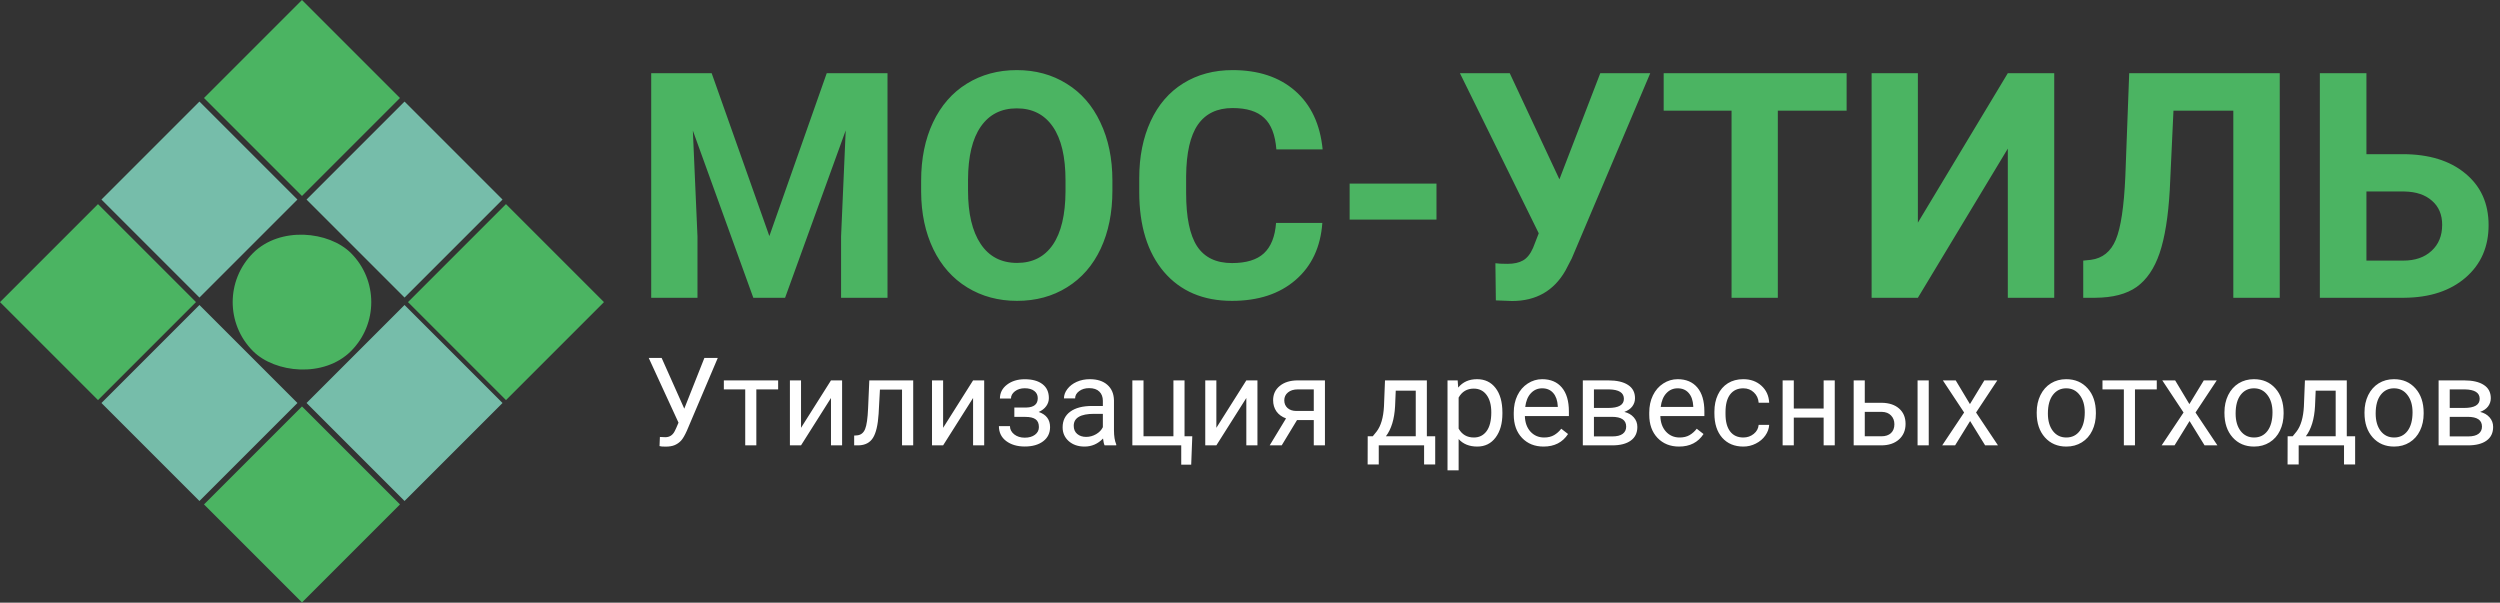 <?xml version="1.0" encoding="UTF-8"?> <svg xmlns="http://www.w3.org/2000/svg" width="3862" height="931" viewBox="0 0 3862 931" fill="none"><rect x="0" y="0" width="3862" height="931" fill="#333333" stroke="none"/> <rect x="315.124" y="151.376" width="214.079" height="214.079" transform="rotate(-45 315.124 151.376)" fill="#4BB462"></rect> <rect x="315.124" y="466.691" width="214.079" height="214.079" rx="107.039" transform="rotate(-45 315.124 466.691)" fill="#4BB462"></rect> <rect x="315.124" y="779.246" width="214.079" height="214.079" transform="rotate(-45 315.124 779.246)" fill="#4BB462"></rect> <rect x="630.247" y="466.691" width="214.079" height="214.079" transform="rotate(-45 630.247 466.691)" fill="#4BB462"></rect> <rect x="473.542" y="308.273" width="214.079" height="214.079" transform="rotate(-45 473.542 308.273)" fill="#76BDAA"></rect> <rect x="156.706" y="308.273" width="214.079" height="214.079" transform="rotate(-45 156.706 308.273)" fill="#76BDAA"></rect> <rect x="473.542" y="622.541" width="214.079" height="214.079" transform="rotate(-45 473.542 622.541)" fill="#76BDAA"></rect> <rect x="156.706" y="622.541" width="214.079" height="214.079" transform="rotate(-45 156.706 622.541)" fill="#76BDAA"></rect> <rect y="466.691" width="214.079" height="214.079" transform="rotate(-45 0 466.691)" fill="#4BB462"></rect> <path d="M1099.38 113.062L1188.5 364.688L1277.14 113.062H1371.02V460H1299.3V365.164L1306.45 201.465L1212.8 460H1163.72L1070.31 201.703L1077.46 365.164V460H1005.98V113.062H1099.38ZM1718.44 294.395C1718.44 328.548 1712.4 358.492 1700.33 384.227C1688.26 409.961 1670.94 429.818 1648.38 443.797C1625.98 457.776 1600.25 464.766 1571.18 464.766C1542.43 464.766 1516.77 457.855 1494.21 444.035C1471.66 430.215 1454.18 410.517 1441.79 384.941C1429.4 359.207 1423.13 329.66 1422.97 296.301V279.145C1422.97 244.991 1429.08 214.967 1441.32 189.074C1453.71 163.022 1471.1 143.086 1493.5 129.266C1516.06 115.286 1541.79 108.297 1570.7 108.297C1599.61 108.297 1625.27 115.286 1647.67 129.266C1670.23 143.086 1687.62 163.022 1699.85 189.074C1712.24 214.967 1718.44 244.911 1718.44 278.906V294.395ZM1646 278.668C1646 242.29 1639.49 214.65 1626.46 195.746C1613.43 176.842 1594.85 167.391 1570.7 167.391C1546.72 167.391 1528.21 176.763 1515.18 195.508C1502.16 214.094 1495.57 241.417 1495.41 277.477V294.395C1495.41 329.819 1501.92 357.301 1514.95 376.84C1527.97 396.379 1546.72 406.148 1571.18 406.148C1595.17 406.148 1613.59 396.776 1626.46 378.031C1639.33 359.128 1645.84 331.646 1646 295.586V278.668ZM2042.74 344.434C2040.04 381.764 2026.22 411.152 2001.28 432.598C1976.5 454.043 1943.77 464.766 1903.11 464.766C1858.63 464.766 1823.6 449.833 1798.02 419.969C1772.61 389.945 1759.9 348.802 1759.9 296.539V275.332C1759.9 241.973 1765.78 212.585 1777.53 187.168C1789.29 161.751 1806.05 142.292 1827.81 128.789C1849.73 115.128 1875.15 108.297 1904.06 108.297C1944.09 108.297 1976.34 119.02 2000.8 140.465C2025.26 161.91 2039.4 192.013 2043.21 230.773H1971.73C1969.98 208.375 1963.71 192.172 1952.91 182.164C1942.26 171.997 1925.98 166.914 1904.06 166.914C1880.23 166.914 1862.36 175.492 1850.45 192.648C1838.69 209.646 1832.65 236.095 1832.34 271.996V298.207C1832.34 335.697 1837.98 363.099 1849.25 380.414C1860.69 397.729 1878.64 406.387 1903.11 406.387C1925.19 406.387 1941.63 401.383 1952.43 391.375C1963.39 381.208 1969.67 365.561 1971.25 344.434H2042.74ZM2219.07 339.191H2084.91V283.672H2219.07V339.191ZM2408.98 277L2472.12 113.062H2549.32L2428.04 399.238L2418.27 418.062C2400.32 449.357 2372.84 465.004 2335.82 465.004L2310.8 464.051L2310.09 406.625C2313.9 407.26 2320.1 407.578 2328.68 407.578C2338.68 407.578 2346.71 405.831 2352.74 402.336C2358.94 398.841 2364.1 392.408 2368.23 383.035L2377.05 360.398L2255.29 113.062H2332.25L2408.98 277ZM2852.66 170.965H2746.38V460H2674.9V170.965H2570.05V113.062H2852.66V170.965ZM3101.66 113.062H3173.38V460H3101.66V229.582L2962.74 460H2891.26V113.062H2962.74V343.957L3101.66 113.062ZM3521.75 113.062V460H3450.03V170.965H3357.57L3351.86 293.441C3349.47 334.743 3344.23 367.309 3336.13 391.137C3328.03 414.806 3316.19 432.201 3300.62 443.32C3285.06 454.281 3263.77 459.841 3236.77 460H3218.18V402.574L3230.09 401.383C3248.04 399 3260.83 388.674 3268.46 370.406C3276.24 351.979 3281.17 319.255 3283.23 272.234L3289.19 113.062H3521.75ZM3655.66 238.16H3711.42C3752.25 238.16 3784.57 248.089 3808.4 267.945C3832.39 287.643 3844.38 314.251 3844.38 347.77C3844.38 381.447 3832.47 408.531 3808.64 429.023C3784.97 449.357 3753.44 459.682 3714.04 460H3583.7V113.062H3655.66V238.16ZM3655.66 295.824V402.574H3712.61C3730.88 402.574 3745.42 397.57 3756.22 387.562C3767.18 377.555 3772.66 364.132 3772.66 347.293C3772.66 331.566 3767.42 319.176 3756.93 310.121C3746.61 300.908 3732.39 296.142 3714.28 295.824H3655.66Z" fill="#4BB462"></path> <path d="M1057.07 631.315L1088.14 552.922H1108.83L1061.05 665.456C1057.84 672.631 1054.84 677.733 1052.06 680.764C1049.27 683.732 1045.99 686.021 1042.22 687.629C1038.51 689.175 1033.84 689.948 1028.21 689.948C1023.33 689.948 1020.2 689.67 1018.84 689.113L1019.4 675.012L1027.84 675.383C1034.34 675.383 1039.16 672.259 1042.31 666.013L1044.63 661.188L1048.16 652.932L1002.14 552.922H1022.09L1057.07 631.315ZM1202.07 601.535H1168.39V688H1151.23V601.535H1118.2V587.619H1202.07V601.535ZM1283.71 587.619H1300.87V688H1283.71V614.802L1237.42 688H1220.25V587.619H1237.42V660.91L1283.71 587.619ZM1410.72 587.619V688H1393.46V601.813H1359.32L1357.28 639.387C1356.17 656.643 1353.26 668.981 1348.56 676.403C1343.92 683.825 1336.53 687.691 1326.39 688H1319.52V672.878L1324.44 672.507C1330 671.888 1333.99 668.672 1336.41 662.858C1338.82 657.045 1340.36 646.283 1341.04 630.573L1342.9 587.619H1410.72ZM1503.21 587.619H1520.38V688H1503.21V614.802L1456.92 688H1439.76V587.619H1456.92V660.91L1503.21 587.619ZM1603.13 615.08C1603.13 610.38 1601.34 606.669 1597.75 603.947C1594.16 601.164 1589.24 599.772 1583 599.772C1576.94 599.772 1571.87 601.35 1567.78 604.504C1563.76 607.658 1561.75 611.369 1561.75 615.637H1544.68C1544.68 606.916 1548.33 599.772 1555.63 594.206C1562.93 588.64 1572.05 585.856 1583 585.856C1594.75 585.856 1603.9 588.392 1610.46 593.464C1617.01 598.474 1620.29 605.648 1620.29 614.987C1620.29 619.502 1618.93 623.646 1616.21 627.419C1613.49 631.192 1609.62 634.191 1604.61 636.418C1616.3 640.376 1622.15 648.169 1622.15 659.797C1622.15 669.012 1618.59 676.311 1611.48 681.691C1604.37 687.072 1594.87 689.763 1583 689.763C1571.43 689.763 1561.88 686.949 1554.33 681.32C1546.85 675.63 1543.11 667.961 1543.11 658.312H1560.18C1560.18 663.199 1562.34 667.404 1566.67 670.93C1571.06 674.393 1576.5 676.125 1583 676.125C1589.55 676.125 1594.84 674.61 1598.86 671.579C1602.88 668.549 1604.89 664.621 1604.89 659.797C1604.89 654.169 1603.19 650.148 1599.79 647.736C1596.45 645.262 1591.22 644.025 1584.11 644.025H1566.95V629.553H1585.6C1597.29 629.243 1603.13 624.419 1603.13 615.08ZM1706.39 688C1705.4 686.021 1704.59 682.495 1703.97 677.424C1696 685.712 1686.47 689.855 1675.4 689.855C1665.5 689.855 1657.37 687.072 1651 681.506C1644.69 675.878 1641.54 668.765 1641.54 660.168C1641.54 649.715 1645.5 641.613 1653.41 635.861C1661.39 630.048 1672.59 627.141 1687 627.141H1703.7V619.255C1703.7 613.256 1701.9 608.493 1698.32 604.968C1694.73 601.381 1689.44 599.587 1682.45 599.587C1676.33 599.587 1671.19 601.133 1667.05 604.226C1662.91 607.318 1660.83 611.06 1660.83 615.451H1643.58C1643.58 610.441 1645.34 605.617 1648.87 600.979C1652.45 596.278 1657.28 592.567 1663.34 589.846C1669.46 587.124 1676.17 585.764 1683.47 585.764C1695.04 585.764 1704.1 588.671 1710.65 594.484C1717.21 600.236 1720.61 608.184 1720.86 618.327V664.528C1720.86 673.744 1722.03 681.073 1724.38 686.516V688H1706.39ZM1677.91 674.919C1683.29 674.919 1688.39 673.527 1693.21 670.744C1698.04 667.961 1701.53 664.343 1703.7 659.89V639.294H1690.24C1669.22 639.294 1658.7 645.448 1658.7 657.756C1658.7 663.137 1660.49 667.342 1664.08 670.373C1667.67 673.404 1672.28 674.919 1677.91 674.919ZM1749.25 587.619H1766.5V673.991H1812.71V587.619H1829.87V673.991H1841.84L1840.17 717.78H1824.77V688H1749.25V587.619ZM1925.33 587.619H1942.5V688H1925.33V614.802L1879.04 688H1861.88V587.619H1879.04V660.91L1925.33 587.619ZM2046.77 587.619V688H2029.52V648.942H2003.63L1979.98 688H1961.42L1986.66 646.345C1980.22 643.994 1975.28 640.376 1971.81 635.49C1968.41 630.542 1966.71 624.79 1966.71 618.234C1966.71 609.081 1970.14 601.721 1977.01 596.154C1983.87 590.526 1993.06 587.681 2004.56 587.619H2046.77ZM1983.96 618.42C1983.96 623.306 1985.63 627.264 1988.97 630.295C1992.31 633.264 1996.74 634.779 2002.24 634.841H2029.52V601.535H2004.84C1998.47 601.535 1993.4 603.112 1989.62 606.267C1985.85 609.359 1983.96 613.41 1983.96 618.42ZM2120.62 673.991L2126.56 666.662C2133.24 658.003 2137.04 645.015 2137.97 627.697L2139.55 587.619H2204.21V673.991H2217.1V717.502H2199.94V688H2129.9V717.502H2112.73L2112.83 673.991H2120.62ZM2140.94 673.991H2187.05V603.483H2156.15L2155.13 627.419C2154.08 647.396 2149.35 662.92 2140.94 673.991ZM2320.92 638.923C2320.92 654.2 2317.42 666.507 2310.43 675.847C2303.45 685.186 2293.98 689.855 2282.05 689.855C2269.86 689.855 2260.28 685.99 2253.29 678.259V726.594H2236.12V587.619H2251.8L2252.64 598.752C2259.63 590.093 2269.34 585.764 2281.77 585.764C2293.83 585.764 2303.35 590.31 2310.34 599.401C2317.39 608.493 2320.92 621.141 2320.92 637.346V638.923ZM2303.75 636.975C2303.75 625.656 2301.34 616.719 2296.52 610.163C2291.69 603.607 2285.08 600.329 2276.67 600.329C2266.27 600.329 2258.48 604.937 2253.29 614.152V662.116C2258.42 671.27 2266.27 675.847 2276.85 675.847C2285.08 675.847 2291.6 672.6 2296.43 666.105C2301.31 659.549 2303.75 649.839 2303.75 636.975ZM2384.47 689.855C2370.86 689.855 2359.79 685.402 2351.25 676.496C2342.72 667.528 2338.45 655.56 2338.45 640.593V637.438C2338.45 627.481 2340.34 618.605 2344.11 610.812C2347.95 602.958 2353.26 596.835 2360.07 592.443C2366.93 587.99 2374.36 585.764 2382.33 585.764C2395.38 585.764 2405.53 590.062 2412.76 598.659C2420 607.256 2423.62 619.564 2423.62 635.583V642.727H2355.62C2355.86 652.622 2358.74 660.632 2364.24 666.755C2369.81 672.816 2376.86 675.847 2385.4 675.847C2391.46 675.847 2396.59 674.61 2400.8 672.136C2405 669.662 2408.68 666.384 2411.84 662.302L2422.32 670.466C2413.91 683.392 2401.29 689.855 2384.47 689.855ZM2382.33 599.865C2375.41 599.865 2369.59 602.401 2364.89 607.473C2360.19 612.482 2357.29 619.533 2356.17 628.625H2406.46V627.326C2405.96 618.605 2403.61 611.864 2399.4 607.102C2395.2 602.277 2389.51 599.865 2382.33 599.865ZM2445.14 688V587.619H2484.29C2497.65 587.619 2507.89 589.969 2515 594.67C2522.17 599.309 2525.76 606.143 2525.76 615.173C2525.76 619.812 2524.37 624.017 2521.59 627.79C2518.8 631.501 2514.69 634.346 2509.25 636.325C2515.31 637.748 2520.16 640.531 2523.81 644.675C2527.52 648.819 2529.38 653.767 2529.38 659.519C2529.38 668.734 2525.98 675.785 2519.17 680.671C2512.43 685.557 2502.88 688 2490.51 688H2445.14ZM2462.3 643.933V674.177H2490.69C2497.87 674.177 2503.22 672.847 2506.74 670.188C2510.33 667.528 2512.12 663.786 2512.12 658.962C2512.12 648.942 2504.76 643.933 2490.04 643.933H2462.3ZM2462.3 630.202H2484.48C2500.56 630.202 2508.6 625.502 2508.6 616.101C2508.6 606.7 2500.99 601.844 2485.78 601.535H2462.3V630.202ZM2593.76 689.855C2580.16 689.855 2569.09 685.402 2560.55 676.496C2552.02 667.528 2547.75 655.56 2547.75 640.593V637.438C2547.75 627.481 2549.64 618.605 2553.41 610.812C2557.24 602.958 2562.56 596.835 2569.37 592.443C2576.23 587.99 2583.65 585.764 2591.63 585.764C2604.68 585.764 2614.82 590.062 2622.06 598.659C2629.3 607.256 2632.92 619.564 2632.92 635.583V642.727H2564.91C2565.16 652.622 2568.04 660.632 2573.54 666.755C2579.11 672.816 2586.16 675.847 2594.69 675.847C2600.75 675.847 2605.89 674.61 2610.09 672.136C2614.3 669.662 2617.98 666.384 2621.13 662.302L2631.62 670.466C2623.2 683.392 2610.59 689.855 2593.76 689.855ZM2591.63 599.865C2584.7 599.865 2578.89 602.401 2574.19 607.473C2569.49 612.482 2566.58 619.533 2565.47 628.625H2615.75V627.326C2615.26 618.605 2612.91 611.864 2608.7 607.102C2604.5 602.277 2598.81 599.865 2591.63 599.865ZM2693.12 675.847C2699.25 675.847 2704.6 673.991 2709.17 670.28C2713.75 666.569 2716.29 661.931 2716.78 656.364H2733.02C2732.71 662.116 2730.73 667.59 2727.08 672.785C2723.43 677.98 2718.54 682.124 2712.42 685.217C2706.36 688.309 2699.93 689.855 2693.12 689.855C2679.46 689.855 2668.57 685.31 2660.47 676.218C2652.43 667.064 2648.41 654.571 2648.41 638.737V635.861C2648.41 626.089 2650.2 617.399 2653.79 609.792C2657.38 602.185 2662.51 596.278 2669.19 592.072C2675.93 587.867 2683.88 585.764 2693.03 585.764C2704.29 585.764 2713.63 589.134 2721.05 595.876C2728.53 602.618 2732.52 611.369 2733.02 622.131H2716.78C2716.29 615.637 2713.81 610.318 2709.36 606.174C2704.97 601.968 2699.53 599.865 2693.03 599.865C2684.31 599.865 2677.54 603.02 2672.71 609.328C2667.95 615.575 2665.57 624.636 2665.57 636.511V639.758C2665.57 651.324 2667.95 660.23 2672.71 666.477C2677.48 672.723 2684.28 675.847 2693.12 675.847ZM2834.33 688H2817.16V645.139H2771.05V688H2753.8V587.619H2771.05V631.13H2817.16V587.619H2834.33V688ZM2880.71 622.224H2906.78C2918.16 622.347 2927.16 625.316 2933.78 631.13C2940.4 636.944 2943.71 644.829 2943.71 654.787C2943.71 664.807 2940.3 672.847 2933.5 678.908C2926.7 684.969 2917.54 688 2906.04 688H2863.55V587.619H2880.71V622.224ZM2979.52 688H2962.26V587.619H2979.52V688ZM2880.71 636.232V673.991H2906.23C2912.66 673.991 2917.64 672.352 2921.16 669.074C2924.69 665.734 2926.45 661.188 2926.45 655.437C2926.45 649.87 2924.72 645.324 2921.25 641.799C2917.85 638.212 2913.06 636.356 2906.88 636.232H2880.71ZM3043.16 624.265L3065.42 587.619H3085.46L3052.62 637.253L3086.48 688H3066.63L3043.44 650.427L3020.24 688H3000.3L3034.16 637.253L3001.32 587.619H3021.17L3043.16 624.265ZM3146.32 636.882C3146.32 627.048 3148.24 618.203 3152.08 610.349C3155.97 602.494 3161.35 596.433 3168.22 592.165C3175.14 587.897 3183.03 585.764 3191.88 585.764C3205.54 585.764 3216.58 590.495 3225 599.958C3233.47 609.421 3237.71 622.007 3237.71 637.717V638.923C3237.71 648.695 3235.82 657.478 3232.05 665.271C3228.33 673.002 3222.99 679.032 3216 683.361C3209.07 687.691 3201.09 689.855 3192.06 689.855C3178.45 689.855 3167.41 685.124 3158.94 675.661C3150.53 666.198 3146.32 653.674 3146.32 638.088V636.882ZM3163.58 638.923C3163.58 650.056 3166.15 658.993 3171.28 665.734C3176.47 672.476 3183.4 675.847 3192.06 675.847C3200.78 675.847 3207.71 672.445 3212.84 665.642C3217.98 658.776 3220.54 649.19 3220.54 636.882C3220.54 625.873 3217.91 616.966 3212.66 610.163C3207.46 603.298 3200.53 599.865 3191.88 599.865C3183.4 599.865 3176.57 603.236 3171.37 609.978C3166.18 616.719 3163.58 626.368 3163.58 638.923ZM3331.78 601.535H3298.1V688H3280.94V601.535H3247.91V587.619H3331.78V601.535ZM3382.15 624.265L3404.42 587.619H3424.46L3391.62 637.253L3425.48 688H3405.62L3382.43 650.427L3359.24 688H3339.29L3373.15 637.253L3340.31 587.619H3360.17L3382.15 624.265ZM3436.33 636.882C3436.33 627.048 3438.25 618.203 3442.08 610.349C3445.98 602.494 3451.36 596.433 3458.23 592.165C3465.15 587.897 3473.04 585.764 3481.88 585.764C3495.55 585.764 3506.59 590.495 3515 599.958C3523.48 609.421 3527.71 622.007 3527.71 637.717V638.923C3527.71 648.695 3525.83 657.478 3522.06 665.271C3518.34 673.002 3512.99 679.032 3506.01 683.361C3499.08 687.691 3491.1 689.855 3482.07 689.855C3468.46 689.855 3457.42 685.124 3448.95 675.661C3440.54 666.198 3436.33 653.674 3436.33 638.088V636.882ZM3453.59 638.923C3453.59 650.056 3456.16 658.993 3461.29 665.734C3466.48 672.476 3473.41 675.847 3482.07 675.847C3490.79 675.847 3497.72 672.445 3502.85 665.642C3507.99 658.776 3510.55 649.19 3510.55 636.882C3510.55 625.873 3507.92 616.966 3502.67 610.163C3497.47 603.298 3490.54 599.865 3481.88 599.865C3473.41 599.865 3466.58 603.236 3461.38 609.978C3456.19 616.719 3453.59 626.368 3453.59 638.923ZM3541.72 673.991L3547.66 666.662C3554.34 658.003 3558.14 645.015 3559.07 627.697L3560.65 587.619H3625.31V673.991H3638.21V717.502H3621.04V688H3551V717.502H3533.84L3533.93 673.991H3541.72ZM3562.04 673.991H3608.15V603.483H3577.26L3576.24 627.419C3575.18 647.396 3570.45 662.92 3562.04 673.991ZM3652.68 636.882C3652.68 627.048 3654.6 618.203 3658.43 610.349C3662.33 602.494 3667.71 596.433 3674.58 592.165C3681.5 587.897 3689.39 585.764 3698.23 585.764C3711.9 585.764 3722.94 590.495 3731.35 599.958C3739.83 609.421 3744.06 622.007 3744.06 637.717V638.923C3744.06 648.695 3742.18 657.478 3738.4 665.271C3734.69 673.002 3729.34 679.032 3722.35 683.361C3715.43 687.691 3707.45 689.855 3698.42 689.855C3684.81 689.855 3673.77 685.124 3665.3 675.661C3656.89 666.198 3652.68 653.674 3652.68 638.088V636.882ZM3669.94 638.923C3669.94 650.056 3672.5 658.993 3677.64 665.734C3682.83 672.476 3689.76 675.847 3698.42 675.847C3707.14 675.847 3714.07 672.445 3719.2 665.642C3724.33 658.776 3726.9 649.19 3726.9 636.882C3726.9 625.873 3724.27 616.966 3719.01 610.163C3713.82 603.298 3706.89 599.865 3698.23 599.865C3689.76 599.865 3682.92 603.236 3677.73 609.978C3672.53 616.719 3669.94 626.368 3669.94 638.923ZM3767.16 688V587.619H3806.31C3819.67 587.619 3829.91 589.969 3837.02 594.67C3844.2 599.309 3847.78 606.143 3847.78 615.173C3847.78 619.812 3846.39 624.017 3843.61 627.79C3840.83 631.501 3836.71 634.346 3831.27 636.325C3837.33 637.748 3842.19 640.531 3845.83 644.675C3849.55 648.819 3851.4 653.767 3851.4 659.519C3851.4 668.734 3848 675.785 3841.2 680.671C3834.45 685.557 3824.9 688 3812.53 688H3767.16ZM3784.33 643.933V674.177H3812.71C3819.89 674.177 3825.24 672.847 3828.76 670.188C3832.35 667.528 3834.15 663.786 3834.15 658.962C3834.15 648.942 3826.79 643.933 3812.07 643.933H3784.33ZM3784.33 630.202H3806.5C3822.58 630.202 3830.62 625.502 3830.62 616.101C3830.62 606.7 3823.01 601.844 3807.8 601.535H3784.33V630.202Z" fill="white"></path> </svg> 